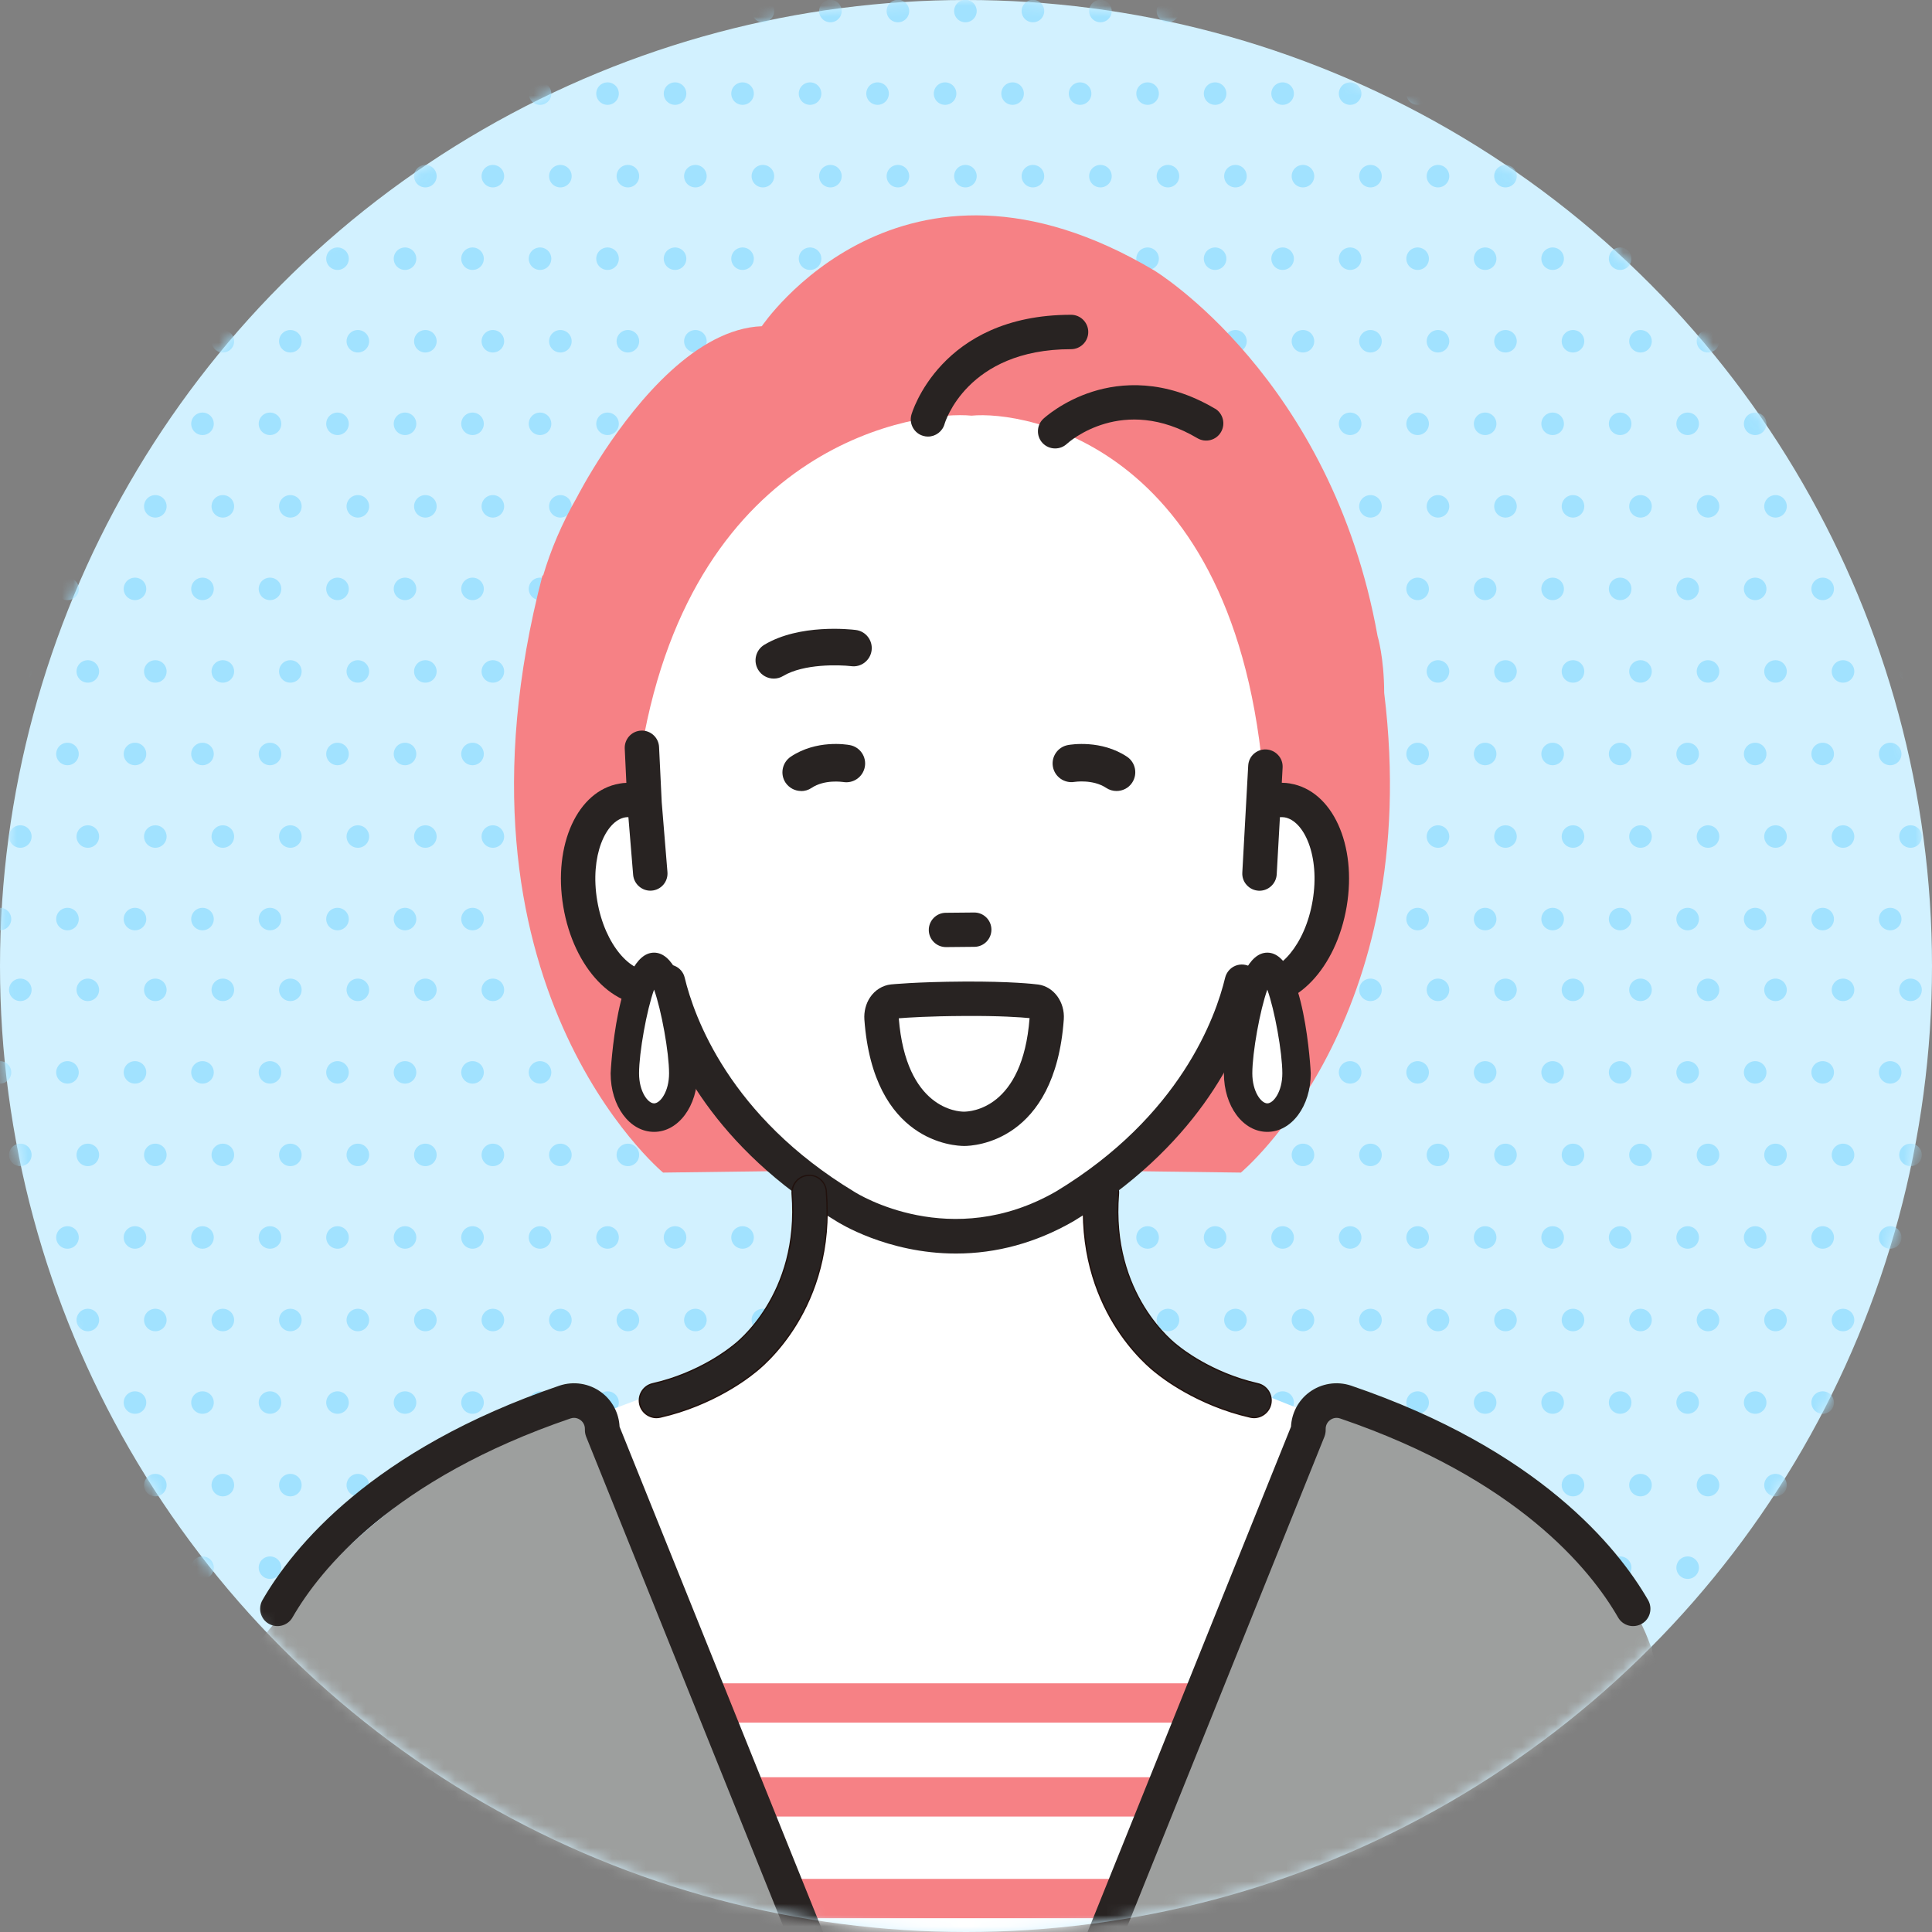 <svg width="172" height="172" viewBox="0 0 172 172" fill="none" xmlns="http://www.w3.org/2000/svg">
<rect x="0" y="0" width="172" height="172" fill="#808080" stroke="none"/>
<circle cx="86" cy="86" r="86" fill="#D2F1FF"/>
<mask id="mask0_811_5137" style="mask-type:alpha" maskUnits="userSpaceOnUse" x="0" y="0" width="172" height="172">
<circle cx="86" cy="86" r="86" fill="#D2F1FF"/>
</mask>
<g mask="url(#mask0_811_5137)">
<line x1="-10.217" y1="0.984" x2="209.297" y2="0.984" stroke="#A1E2FF" stroke-width="2" stroke-linecap="round" stroke-dasharray="0.01 6"/>
<line x1="-6.018" y1="8.333" x2="213.497" y2="8.333" stroke="#A1E2FF" stroke-width="2" stroke-linecap="round" stroke-dasharray="0.01 6"/>
<line x1="-10.217" y1="15.683" x2="209.297" y2="15.683" stroke="#A1E2FF" stroke-width="2" stroke-linecap="round" stroke-dasharray="0.01 6"/>
<line x1="-6.018" y1="23.031" x2="213.497" y2="23.031" stroke="#A1E2FF" stroke-width="2" stroke-linecap="round" stroke-dasharray="0.01 6"/>
<line x1="-10.217" y1="30.38" x2="209.297" y2="30.38" stroke="#A1E2FF" stroke-width="2" stroke-linecap="round" stroke-dasharray="0.01 6"/>
<line x1="-6.018" y1="37.73" x2="213.497" y2="37.73" stroke="#A1E2FF" stroke-width="2" stroke-linecap="round" stroke-dasharray="0.01 6"/>
<line x1="-10.217" y1="45.077" x2="209.297" y2="45.077" stroke="#A1E2FF" stroke-width="2" stroke-linecap="round" stroke-dasharray="0.01 6"/>
<line x1="-6.018" y1="52.426" x2="213.497" y2="52.426" stroke="#A1E2FF" stroke-width="2" stroke-linecap="round" stroke-dasharray="0.01 6"/>
<line x1="-10.217" y1="59.775" x2="209.297" y2="59.775" stroke="#A1E2FF" stroke-width="2" stroke-linecap="round" stroke-dasharray="0.01 6"/>
<line x1="-6.018" y1="67.124" x2="213.497" y2="67.124" stroke="#A1E2FF" stroke-width="2" stroke-linecap="round" stroke-dasharray="0.01 6"/>
<line x1="-10.217" y1="74.474" x2="209.297" y2="74.474" stroke="#A1E2FF" stroke-width="2" stroke-linecap="round" stroke-dasharray="0.01 6"/>
<line x1="-6.018" y1="81.821" x2="213.497" y2="81.821" stroke="#A1E2FF" stroke-width="2" stroke-linecap="round" stroke-dasharray="0.01 6"/>
<line x1="-10.217" y1="88.122" x2="209.297" y2="88.122" stroke="#A1E2FF" stroke-width="2" stroke-linecap="round" stroke-dasharray="0.01 6"/>
<line x1="-6.018" y1="95.47" x2="213.497" y2="95.47" stroke="#A1E2FF" stroke-width="2" stroke-linecap="round" stroke-dasharray="0.01 6"/>
<line x1="-10.217" y1="102.817" x2="209.297" y2="102.817" stroke="#A1E2FF" stroke-width="2" stroke-linecap="round" stroke-dasharray="0.01 6"/>
<line x1="-6.018" y1="110.167" x2="213.497" y2="110.167" stroke="#A1E2FF" stroke-width="2" stroke-linecap="round" stroke-dasharray="0.01 6"/>
<line x1="-10.217" y1="117.516" x2="209.297" y2="117.516" stroke="#A1E2FF" stroke-width="2" stroke-linecap="round" stroke-dasharray="0.01 6"/>
<line x1="-6.018" y1="124.865" x2="213.497" y2="124.865" stroke="#A1E2FF" stroke-width="2" stroke-linecap="round" stroke-dasharray="0.01 6"/>
<line x1="-10.217" y1="132.214" x2="209.297" y2="132.214" stroke="#A1E2FF" stroke-width="2" stroke-linecap="round" stroke-dasharray="0.01 6"/>
<line x1="-6.018" y1="139.564" x2="213.497" y2="139.564" stroke="#A1E2FF" stroke-width="2" stroke-linecap="round" stroke-dasharray="0.01 6"/>
<line x1="-10.217" y1="146.912" x2="209.297" y2="146.912" stroke="#A1E2FF" stroke-width="2" stroke-linecap="round" stroke-dasharray="0.01 6"/>
<line x1="-6.018" y1="154.26" x2="213.497" y2="154.26" stroke="#A1E2FF" stroke-width="2" stroke-linecap="round" stroke-dasharray="0.01 6"/>
<line x1="-10.217" y1="161.608" x2="209.297" y2="161.608" stroke="#A1E2FF" stroke-width="2" stroke-linecap="round" stroke-dasharray="0.01 6"/>
<line x1="-6.018" y1="168.958" x2="213.497" y2="168.958" stroke="#A1E2FF" stroke-width="2" stroke-linecap="round" stroke-dasharray="0.01 6"/>
<path d="M115.395 190.695C118.21 160.588 119.197 126.791 119.197 126.791C119.197 126.791 105.134 121.413 103.622 120.189C102.779 119.504 101.968 118.773 101.22 118.001C99.216 115.933 98.046 113.078 97.927 110.079L97.68 103.954L101.554 92.993H69.157L73.031 103.954L72.784 110.079C72.665 113.078 71.495 115.925 69.491 118.001C68.743 118.773 67.932 119.497 67.089 120.189C65.577 121.413 54.187 125.581 54.187 125.581C54.187 125.581 51.793 160.127 51.666 190.695H115.41H115.395Z" fill="white"/>
<path d="M57.115 153.359H112.715C113.59 153.359 114.306 152.572 114.306 151.609C114.306 150.647 113.59 149.859 112.715 149.859H57.115C56.24 149.859 55.524 150.647 55.524 151.609C55.524 152.572 56.24 153.359 57.115 153.359Z" fill="#F68185"/>
<path d="M57.114 161.72H112.714C113.589 161.72 114.305 160.932 114.305 159.97C114.305 159.007 113.589 158.22 112.714 158.22H57.114C56.239 158.22 55.523 159.007 55.523 159.97C55.523 160.932 56.239 161.72 57.114 161.72Z" fill="#F68185"/>
<path d="M57.114 170.77H112.714C113.589 170.77 114.305 169.983 114.305 169.02C114.305 168.058 113.589 167.271 112.714 167.271H57.114C56.239 167.271 55.523 168.058 55.523 169.02C55.523 169.983 56.239 170.77 57.114 170.77Z" fill="#F68185"/>
<path d="M111.649 126.196C112.341 126.196 112.97 125.719 113.129 125.011C113.312 124.192 112.803 123.38 111.983 123.19C107.76 122.235 104.96 119.912 104.928 119.889C104.896 119.865 104.864 119.841 104.832 119.817C104.594 119.642 98.843 115.307 99.567 106.271C99.63 105.436 99.01 104.704 98.175 104.632C97.332 104.569 96.608 105.189 96.536 106.024C95.701 116.476 102.311 121.718 103.003 122.243C103.432 122.593 106.574 125.083 111.307 126.156C111.418 126.18 111.53 126.196 111.641 126.196H111.649Z" fill="#282322"/>
<path d="M111.299 126.218C106.519 125.136 103.321 122.583 102.971 122.297C102.215 121.732 95.637 116.482 96.472 106.03C96.544 105.163 97.3 104.503 98.175 104.583C98.596 104.614 98.978 104.813 99.257 105.132C99.527 105.45 99.662 105.863 99.63 106.285C98.906 115.281 104.634 119.592 104.872 119.775C104.904 119.799 104.936 119.823 104.968 119.847C105.079 119.942 107.831 122.193 111.991 123.132C112.842 123.323 113.375 124.174 113.184 125.025C113.025 125.741 112.373 126.258 111.641 126.258C111.522 126.258 111.403 126.242 111.291 126.218H111.299ZM96.6 106.038C95.765 116.426 102.295 121.636 103.051 122.201C103.401 122.488 106.574 125.025 111.331 126.099C111.434 126.123 111.546 126.139 111.657 126.139C112.333 126.139 112.93 125.661 113.081 125.001C113.256 124.214 112.763 123.434 111.983 123.259C107.791 122.313 105.015 120.038 104.904 119.942C104.88 119.918 104.848 119.894 104.816 119.871C104.57 119.688 98.795 115.337 99.519 106.269C99.583 105.466 98.986 104.766 98.183 104.702C98.143 104.702 98.103 104.702 98.063 104.702C97.316 104.702 96.671 105.283 96.608 106.046L96.6 106.038Z" fill="#21110D"/>
<path d="M123.23 61.678C123.222 58.513 122.641 56.628 122.641 56.628C118.529 33.64 102.772 24.087 102.772 24.087C80.158 10.644 67.821 29.042 67.821 29.042C61.999 29.273 56.765 35.7 53.83 40.123C52.279 42.469 51.372 44.251 51.372 44.251C50.012 46.621 49.025 48.96 48.349 51.258L48.302 51.203C38.796 87.609 59.032 104.392 59.032 104.392L83.26 104.074H86.243L110.472 104.392C110.472 104.392 126.809 90.847 123.23 61.686V61.678Z" fill="#F68185"/>
<path d="M94.762 107.416C105.985 100.631 109.557 91.555 110.551 87.403C110.941 87.65 111.354 87.825 111.8 87.896C114.648 88.373 117.583 85.041 118.362 80.451C119.134 75.862 117.455 71.741 114.608 71.264C113.948 71.153 113.279 71.264 112.643 71.526C110.83 39.487 91.071 36.544 86.49 37.005C81.908 36.544 61.848 39.24 57.139 66.579L57.377 71.526C56.733 71.256 56.073 71.16 55.413 71.264C52.565 71.749 50.887 75.862 51.658 80.451C52.43 85.041 55.373 88.381 58.221 87.896C58.666 87.817 59.087 87.642 59.469 87.403C60.464 91.555 64.035 100.623 75.258 107.416C75.258 107.416 84.445 113.342 94.778 107.416H94.762Z" fill="white"/>
<path d="M114.862 69.752C114.623 69.712 114.369 69.688 114.114 69.688L114.186 68.336C114.21 67.93 114.075 67.532 113.796 67.23C113.526 66.928 113.144 66.745 112.738 66.721C112.333 66.697 111.943 66.832 111.633 67.103C111.322 67.373 111.147 67.755 111.124 68.161L110.599 77.682C110.575 78.088 110.71 78.485 110.988 78.788C111.259 79.09 111.633 79.273 112.046 79.297C112.881 79.344 113.613 78.692 113.661 77.849L113.947 72.75C114.09 72.742 114.226 72.75 114.361 72.766C116.087 73.061 117.535 76.179 116.859 80.188C116.182 84.196 113.788 86.662 112.07 86.384C111.839 86.344 111.617 86.257 111.378 86.105C110.964 85.843 110.439 85.795 109.986 85.978C109.533 86.161 109.191 86.559 109.071 87.036C108.236 90.528 105.086 99.381 94.006 106.078C84.652 111.447 76.395 106.317 76.046 106.094C64.942 99.381 61.792 90.528 60.956 87.036C60.845 86.559 60.503 86.161 60.042 85.978C59.58 85.795 59.063 85.835 58.65 86.105C58.411 86.257 58.188 86.344 57.966 86.384C56.248 86.678 53.845 84.204 53.169 80.188C52.493 76.179 53.941 73.053 55.667 72.766C55.754 72.75 55.85 72.75 55.945 72.75L56.367 77.889C56.438 78.716 57.186 79.36 58.021 79.289C58.427 79.257 58.801 79.066 59.063 78.756C59.326 78.446 59.453 78.048 59.421 77.642L58.912 71.43L58.674 66.498C58.634 65.655 57.91 65.003 57.075 65.043C56.232 65.082 55.579 65.798 55.619 66.65L55.762 69.696C55.563 69.696 55.357 69.728 55.158 69.76C51.419 70.388 49.224 75.2 50.147 80.713C51.069 86.201 54.697 90.011 58.427 89.422C59.755 93.877 63.581 102.149 74.431 108.703C74.614 108.823 78.981 111.599 85.097 111.599C88.725 111.599 92.248 110.636 95.565 108.727C106.439 102.149 110.28 93.877 111.609 89.422C115.323 90.011 118.958 86.201 119.889 80.713C120.82 75.2 118.616 70.388 114.878 69.76L114.862 69.752Z" fill="#282322"/>
<path d="M60.828 95.555C60.828 97.734 59.667 99.5 58.227 99.5C56.788 99.5 55.627 97.734 55.627 95.555C55.627 93.375 56.788 86.073 58.227 86.073C59.667 86.073 60.828 93.375 60.828 95.555Z" fill="white"/>
<path d="M58.229 100.767C56.057 100.767 54.363 98.476 54.363 95.557C54.363 95.445 54.896 84.811 58.229 84.811C61.562 84.811 62.095 95.453 62.095 95.557C62.095 98.476 60.393 100.767 58.229 100.767ZM58.229 88.104C57.577 89.909 56.893 93.703 56.893 95.557C56.893 97.187 57.68 98.229 58.229 98.229C58.778 98.229 59.565 97.187 59.565 95.557C59.565 93.695 58.881 89.909 58.229 88.104Z" fill="#282322"/>
<path d="M115.427 95.555C115.427 97.734 114.266 99.5 112.826 99.5C111.386 99.5 110.225 97.734 110.225 95.555C110.225 93.375 111.386 86.073 112.826 86.073C114.266 86.073 115.427 93.375 115.427 95.555Z" fill="white"/>
<path d="M112.826 100.767C110.655 100.767 108.96 98.476 108.96 95.557C108.96 95.445 109.493 84.811 112.826 84.811C116.159 84.811 116.692 95.453 116.692 95.557C116.692 98.476 114.99 100.767 112.826 100.767ZM112.826 88.104C112.174 89.909 111.49 93.703 111.49 95.557C111.49 97.187 112.277 98.229 112.826 98.229C113.375 98.229 114.162 97.187 114.162 95.557C114.162 93.695 113.478 89.909 112.826 88.104Z" fill="#282322"/>
<path d="M96.885 29.56C96.885 28.716 96.201 28.024 95.35 28.024C83.681 28.024 81.16 36.846 81.136 36.933C80.913 37.744 81.399 38.596 82.21 38.81C82.345 38.85 82.48 38.866 82.616 38.866C83.3 38.866 83.912 38.405 84.095 37.736C84.111 37.673 86.044 31.087 95.35 31.087C96.194 31.087 96.885 30.403 96.885 29.552V29.56Z" fill="#282322"/>
<path d="M108.157 36.376C103.647 33.711 99.749 34.085 97.276 34.865C94.595 35.708 92.957 37.219 92.885 37.283C92.272 37.855 92.241 38.826 92.813 39.438C93.1 39.749 93.513 39.924 93.935 39.924C94.325 39.924 94.691 39.781 94.977 39.518C95.176 39.335 99.948 35.08 106.598 39.009C106.948 39.216 107.362 39.279 107.759 39.176C108.157 39.072 108.491 38.826 108.698 38.468C109.127 37.744 108.889 36.798 108.157 36.368V36.376Z" fill="#282322"/>
<path d="M68.887 60.412C68.338 60.412 67.797 60.134 67.495 59.625C67.034 58.853 67.28 57.859 68.052 57.398C71.178 55.528 75.688 56.022 76.189 56.085C77.08 56.197 77.708 57.008 77.597 57.899C77.485 58.789 76.666 59.426 75.783 59.307C74.717 59.179 71.552 59.084 69.722 60.181C69.46 60.341 69.173 60.412 68.887 60.412Z" fill="#282322"/>
<path d="M158.889 190.474C153.798 168.528 147.077 146.972 147.077 146.972C147.077 146.972 146.711 145.493 145.399 143.218C142.67 138.477 135.862 130.292 119.81 124.82C118.132 124.247 116.406 125.544 116.485 127.317L93.689 183.53L93.72 190.474H158.897H158.889Z" fill="#9D9F9E"/>
<path d="M96.369 178.804C96.178 178.804 95.979 178.764 95.788 178.693C95.001 178.374 94.619 177.476 94.937 176.68L114.934 127.014C114.989 125.813 115.578 124.684 116.548 123.96C117.622 123.156 119.022 122.934 120.295 123.363C136.999 129.058 144.022 137.768 146.727 142.453C147.148 143.193 146.902 144.14 146.162 144.561C145.422 144.983 144.476 144.736 144.054 143.996C141.572 139.685 135.058 131.659 119.309 126.282C118.871 126.131 118.537 126.33 118.41 126.426C118.282 126.521 118.004 126.784 118.02 127.253C118.028 127.476 117.988 127.698 117.909 127.905L97.8 177.849C97.554 178.446 96.981 178.812 96.369 178.812V178.804Z" fill="#282322"/>
<path d="M84.23 84.317L86.752 84.293C87.595 84.285 88.271 83.593 88.263 82.75C88.255 81.906 87.563 81.23 86.72 81.238L84.198 81.262C83.355 81.27 82.679 81.962 82.687 82.805C82.695 83.648 83.387 84.325 84.23 84.317Z" fill="#282322"/>
<path d="M85.853 102.022C84.986 102.022 77.748 101.704 76.953 90.767C76.905 90.067 77.08 89.367 77.454 88.802C77.891 88.142 78.575 87.721 79.315 87.641C79.331 87.641 81.526 87.41 85.814 87.386C89.997 87.363 92.058 87.601 92.423 87.649H92.431C93.815 87.84 94.818 89.208 94.706 90.759C93.919 101.704 86.672 102.022 85.845 102.022H85.853ZM80.015 90.648C80.659 98.729 85.288 98.968 85.814 98.968C86.386 98.968 91.039 98.737 91.66 90.64C90.912 90.568 89.035 90.425 85.837 90.449C82.727 90.465 80.786 90.592 80.007 90.656L80.015 90.648Z" fill="#282322"/>
<path d="M76.578 190.474V183.53L53.782 127.318C53.861 125.544 50.361 124.955 48.755 125.719C27.525 135.773 18 153.5 18 153.5L23.77 190.474H76.586H76.578Z" fill="#9D9F9E"/>
<path d="M58.443 126.196C57.751 126.196 57.123 125.719 56.964 125.011C56.781 124.192 57.29 123.38 58.109 123.19C62.333 122.235 65.133 119.912 65.165 119.889C65.197 119.865 65.228 119.841 65.26 119.817C65.499 119.642 71.25 115.307 70.526 106.271C70.462 105.436 71.083 104.704 71.918 104.632C72.761 104.569 73.485 105.189 73.556 106.024C74.392 116.476 67.782 121.718 67.09 122.243C66.66 122.593 63.518 125.083 58.785 126.156C58.674 126.18 58.563 126.196 58.451 126.196H58.443Z" fill="#282322"/>
<path d="M58.443 126.26C57.711 126.26 57.059 125.743 56.9 125.027C56.709 124.176 57.242 123.325 58.093 123.134C62.261 122.195 65.005 119.944 65.124 119.849C65.156 119.825 65.188 119.801 65.22 119.777C65.466 119.594 71.185 115.291 70.462 106.287C70.43 105.865 70.557 105.459 70.835 105.133C71.106 104.815 71.496 104.616 71.917 104.584C72.792 104.513 73.548 105.165 73.619 106.032C74.454 116.492 67.876 121.742 67.121 122.298C66.771 122.585 63.573 125.138 58.793 126.22C58.681 126.244 58.562 126.26 58.443 126.26ZM72.044 104.696C72.044 104.696 71.965 104.696 71.925 104.696C71.122 104.759 70.525 105.459 70.589 106.263C71.313 115.331 65.538 119.682 65.291 119.864C65.259 119.888 65.228 119.912 65.204 119.936C65.085 120.032 62.316 122.306 58.124 123.253C57.337 123.428 56.844 124.215 57.027 124.995C57.178 125.655 57.775 126.132 58.451 126.132C58.562 126.132 58.665 126.116 58.777 126.093C63.533 125.019 66.707 122.481 67.057 122.195C67.805 121.63 74.335 116.428 73.508 106.032C73.444 105.269 72.808 104.688 72.052 104.688L72.044 104.696Z" fill="#21110D"/>
<path d="M73.723 178.804C73.914 178.804 74.113 178.764 74.304 178.693C75.091 178.374 75.473 177.476 75.155 176.68L55.158 127.014C55.102 125.813 54.514 124.684 53.543 123.96C52.469 123.156 51.069 122.934 49.797 123.363C33.093 129.058 26.07 137.768 23.365 142.453C22.944 143.193 23.19 144.14 23.93 144.561C24.669 144.983 25.616 144.736 26.038 143.996C28.519 139.685 35.034 131.659 50.783 126.282C51.221 126.131 51.555 126.33 51.682 126.426C51.809 126.521 52.088 126.784 52.072 127.253C52.064 127.476 52.103 127.698 52.183 127.905L72.291 177.849C72.538 178.446 73.111 178.812 73.723 178.812V178.804Z" fill="#282322"/>
<path d="M71.328 70.421C70.787 70.421 70.263 70.159 69.936 69.681C69.427 68.918 69.634 67.884 70.398 67.367C72.68 65.839 75.353 66.277 75.655 66.333C76.562 66.5 77.159 67.367 76.992 68.273C76.825 69.172 75.966 69.777 75.059 69.618C75.003 69.618 73.412 69.363 72.243 70.151C71.957 70.341 71.638 70.429 71.32 70.429L71.328 70.421Z" fill="#282322"/>
<path d="M99.4 70.42C99.081 70.42 98.763 70.332 98.477 70.141C97.292 69.354 95.677 69.609 95.661 69.609C94.754 69.76 93.895 69.155 93.736 68.256C93.577 67.358 94.174 66.498 95.072 66.331C95.367 66.276 98.039 65.846 100.33 67.365C101.094 67.874 101.301 68.909 100.791 69.68C100.473 70.165 99.94 70.42 99.4 70.42Z" fill="#282322"/>
</g>
</svg>
